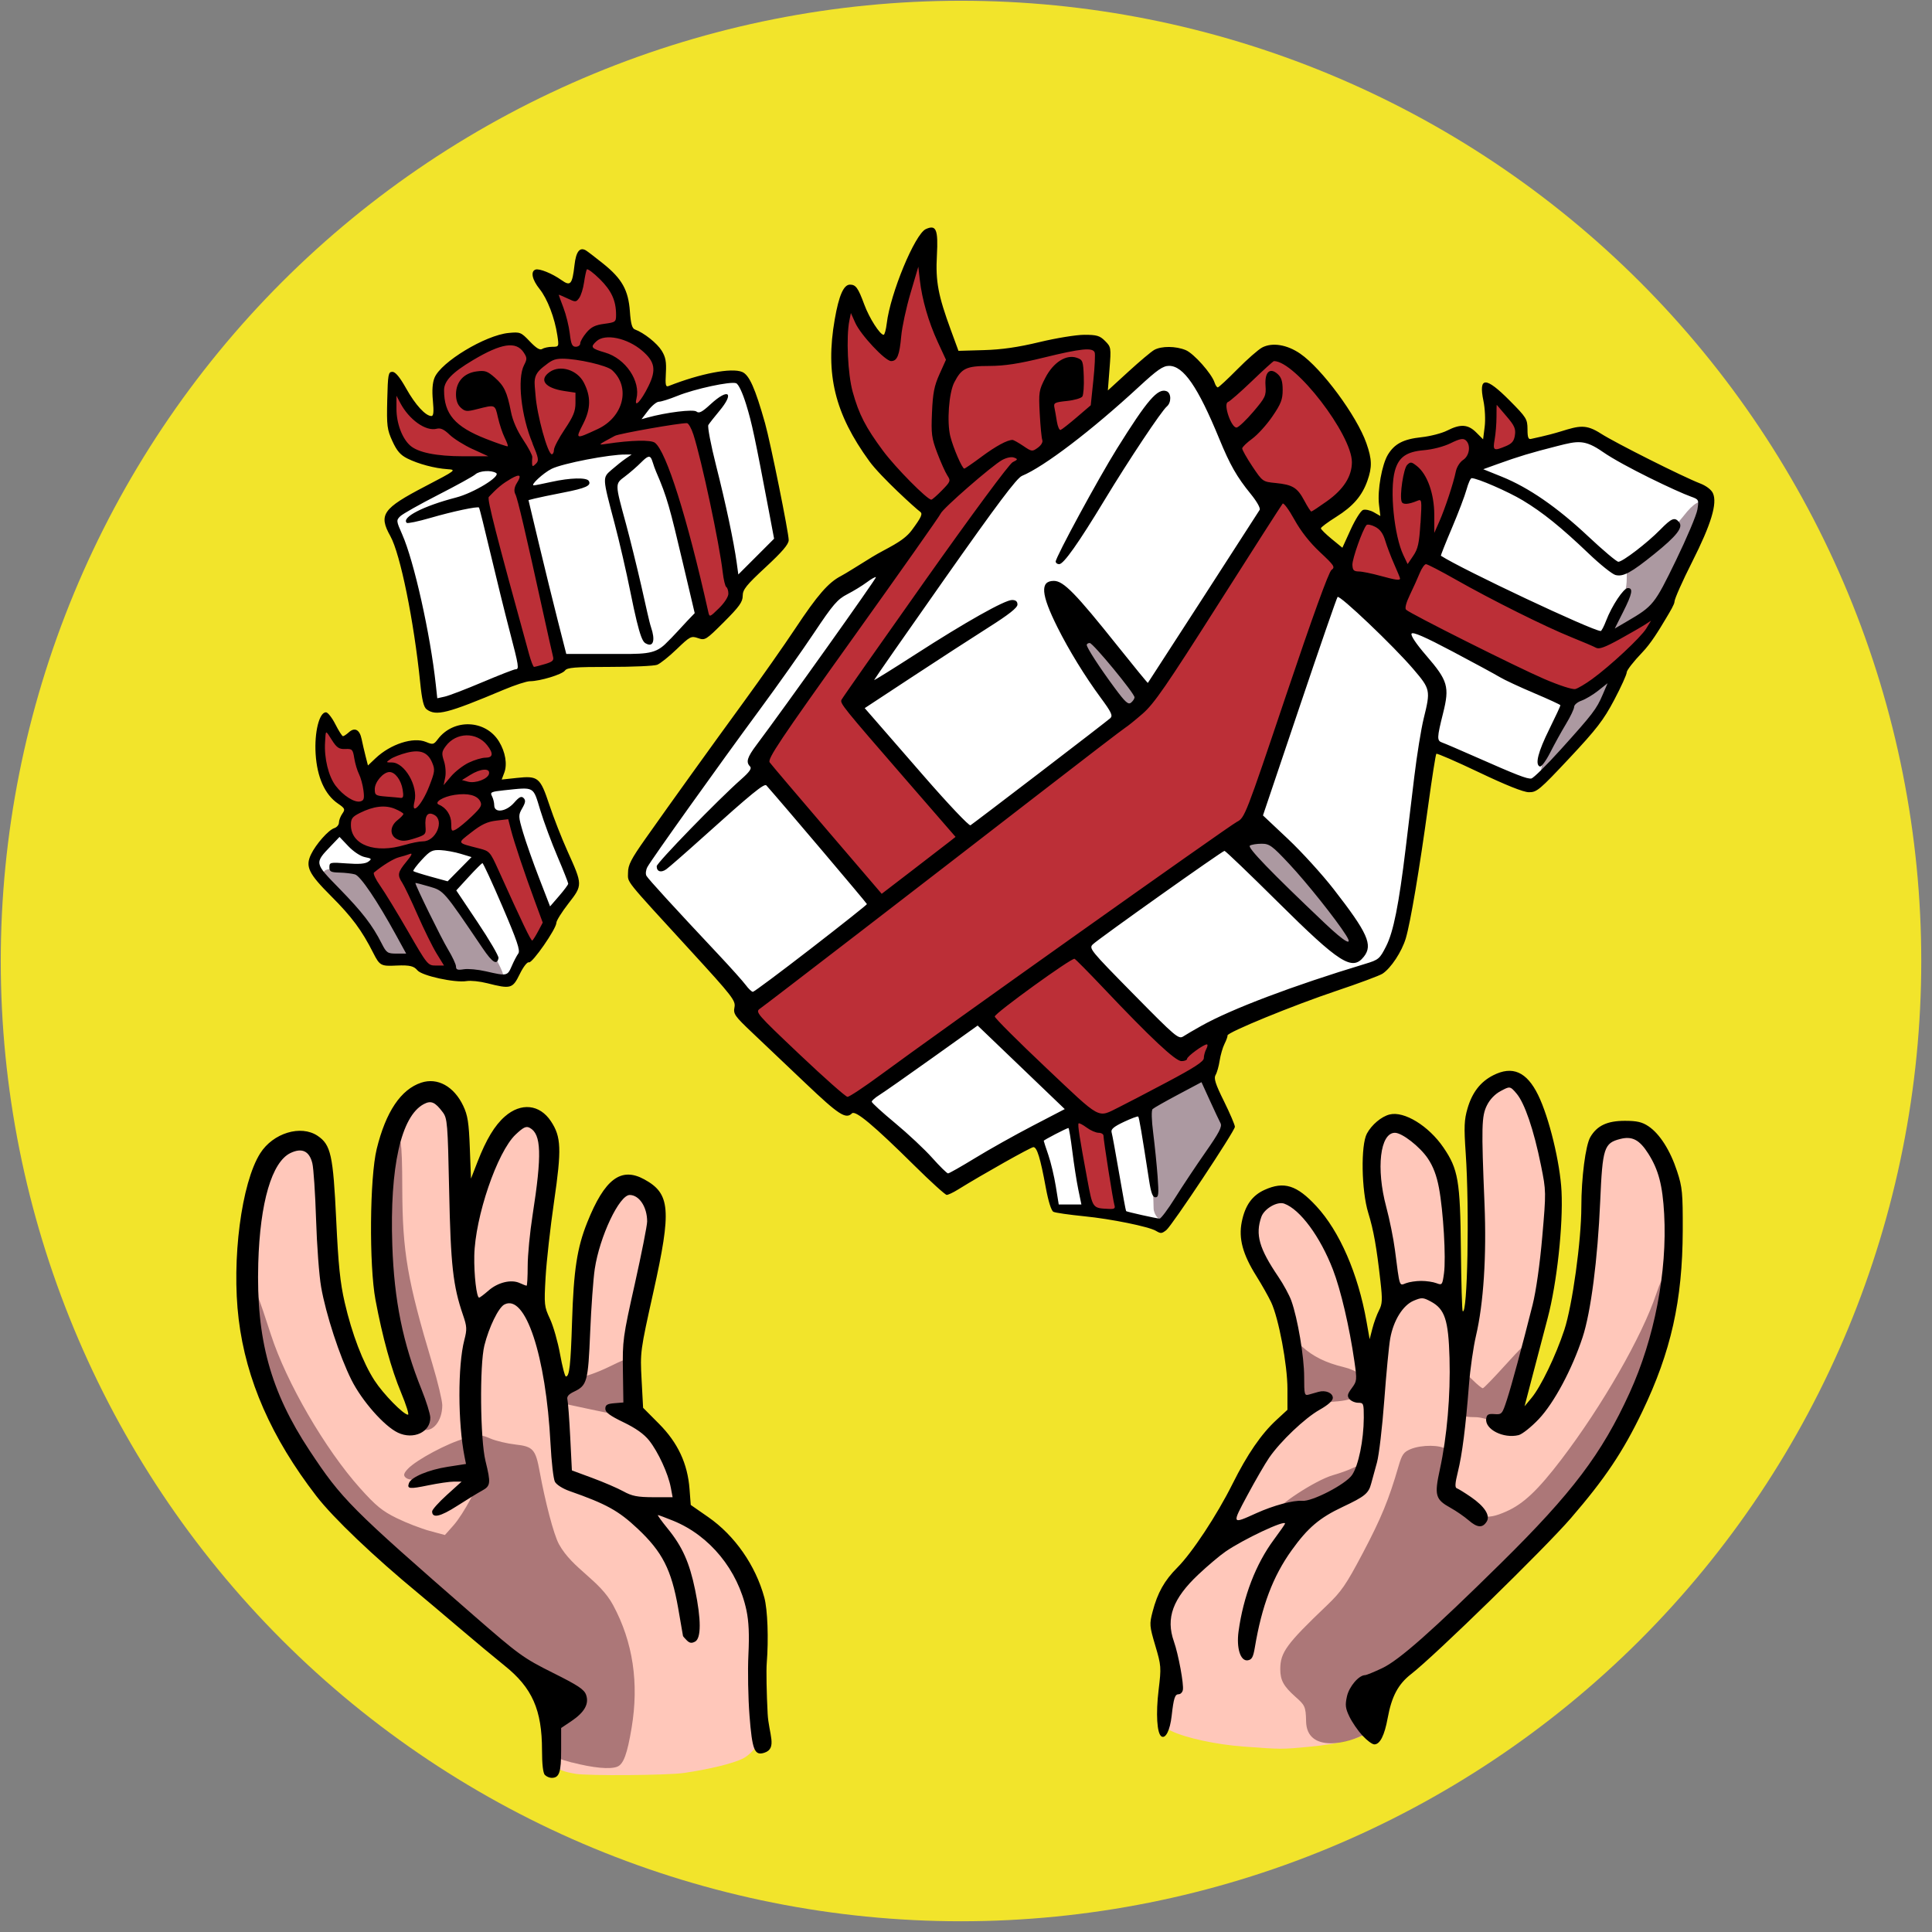 <svg width="168" height="168" viewBox="0 0 168 168" fill="none" xmlns="http://www.w3.org/2000/svg"><rect x="0" y="0" width="168" height="168" fill="#808080" stroke="none"/><path d="M167.066 83.566C167.066 105.711 158.268 126.95 142.609 142.609C126.95 158.268 105.711 167.066 83.566 167.066C61.42 167.066 40.182 158.268 24.522 142.609C8.863 126.95 0.066 105.711 0.066 83.566C0.066 72.6 2.225 61.742 6.422 51.612C10.618 41.481 16.768 32.276 24.522 24.522C32.276 16.769 41.481 10.618 51.612 6.422C61.742 2.225 72.6 0.066 83.566 0.066C94.531 0.066 105.389 2.225 115.52 6.422C125.65 10.618 134.855 16.769 142.609 24.522C150.363 32.276 156.513 41.481 160.71 51.612C164.906 61.742 167.066 72.6 167.066 83.566Z" fill="#F2E42B"/><path d="M99.278 106.346C98.421 106.133 97.615 105.847 97.487 105.71C97.255 105.463 96.162 99.106 96.162 98.005C96.162 97.488 96.316 97.362 97.668 96.779C98.497 96.421 100.334 95.537 101.752 94.815L104.329 93.501L104.936 94.079C105.509 94.626 106.965 97.43 106.965 97.986C106.965 98.127 106.282 99.212 105.446 100.398C104.611 101.583 103.492 103.257 102.96 104.118C102.428 104.979 101.732 105.919 101.414 106.209L100.836 106.735L99.278 106.346ZM92.526 105.205C91.612 105.071 91.446 104.848 91.282 103.541C91.09 102.012 90.45 99.988 89.953 99.35C89.584 98.874 89.524 98.863 88.863 99.137C88.478 99.298 86.867 100.207 85.282 101.16L82.4 102.893L80.296 100.75C79.138 99.571 77.49 97.976 76.633 97.206L75.075 95.806L76.01 94.967C77.087 94.001 84.837 88.53 85.129 88.53C85.236 88.53 85.682 88.932 86.12 89.423C86.558 89.914 88.334 91.652 90.065 93.285L93.214 96.253L93.571 98.676C93.766 100.009 94.091 101.92 94.292 102.923C94.655 104.742 94.655 104.748 94.221 105.053C93.781 105.36 93.663 105.371 92.526 105.206L92.526 105.205ZM98.069 86.712C94.177 82.678 93.931 82.378 94.241 82.033C94.677 81.549 105.856 73.535 106.504 73.241C106.779 73.116 107.454 72.574 108.004 72.034C108.98 71.075 109.045 70.93 110.863 65.612C111.886 62.62 113.308 58.395 114.023 56.224C114.971 53.344 115.475 52.119 115.886 51.693L116.45 51.11L117.491 52.046C118.257 52.735 118.649 52.952 118.974 52.867C119.593 52.704 122.131 53.514 123.432 54.287C125.952 55.786 131.921 58.915 133.547 59.59C134.578 60.019 135.693 60.331 136.248 60.347C137.077 60.37 137.351 60.251 138.472 59.39C139.859 58.323 140.829 58.086 140.829 58.814C140.829 59.421 139.522 61.685 138.441 62.952C137.919 63.563 136.553 65.072 135.405 66.304L133.319 68.544L132.563 68.335C131.935 68.16 127.76 66.362 125.079 65.109C124.679 64.92 124.317 64.864 124.213 64.971C124.114 65.073 123.88 66.418 123.693 67.961C123.507 69.504 123.214 71.934 123.042 73.362C122.531 77.624 121.947 80.832 121.496 81.854C120.785 83.462 119.26 84.789 118.121 84.789C116.689 84.789 106.052 88.895 103.641 90.379C103.066 90.732 102.513 91.021 102.412 91.021C102.311 91.021 100.357 89.082 98.069 86.711V86.712ZM63.627 85.061C62.61 83.946 60.353 81.51 58.611 79.647C56.868 77.784 55.444 76.098 55.447 75.902C55.447 75.408 58.203 71.475 65.428 61.626C67.104 59.341 69.192 56.383 70.067 55.053C71.788 52.437 73.041 51.146 74.726 50.251C76.222 49.416 77.242 49.172 76.841 50.397C76.153 51.224 67.321 63.739 66.426 64.876C65.761 65.721 65.675 66.33 66.145 66.872C71.903 73.514 76.142 78.702 75.977 78.904C75.809 79.112 66.909 86.068 65.848 86.822C65.516 87.057 65.272 86.865 63.627 85.061V85.061ZM42.315 85.214C41.551 85.01 40.709 84.885 40.443 84.936C40.12 84.996 39.818 84.869 39.528 84.546C38.298 83.176 35.302 77.174 35.604 76.685C35.683 76.558 35.584 76.279 35.394 76.065C35.058 75.694 35.099 75.617 36.289 74.394C37.501 73.147 37.561 73.114 38.438 73.208C39.277 73.296 40.021 73.516 41.315 74.052C41.601 74.172 41.893 74.255 41.965 74.241C42.25 74.18 42.772 75 43.46 76.586C43.857 77.5 44.612 79.221 45.14 80.41C45.973 82.289 46.06 82.615 45.809 82.903C45.648 83.086 45.453 83.45 45.372 83.715C45.218 84.221 44.069 85.636 43.838 85.604C43.765 85.585 43.079 85.418 42.315 85.215V85.214ZM33.137 83.114C32.836 82.877 32.589 82.585 32.589 82.465C32.589 81.886 30.872 79.507 29.245 77.831C27.846 76.391 27.397 75.785 27.287 75.192C27.155 74.472 27.214 74.35 28.235 73.27C28.835 72.636 29.445 72.118 29.592 72.118C29.738 72.118 30.125 72.441 30.45 72.836C30.776 73.231 31.375 73.693 31.781 73.863C32.971 74.361 33.095 74.655 32.394 75.326L31.792 75.903L32.502 76.891C33.856 78.777 36.065 82.779 35.964 83.165C35.816 83.734 33.88 83.699 33.137 83.114V83.114ZM47.154 79.129C45.873 75.731 45.402 74.383 44.98 72.919L44.48 71.183L43.676 71.116C42.704 71.036 42.148 70.578 42.139 69.853C42.139 69.556 42.003 69.141 41.842 68.93C41.266 68.169 41.623 68.019 44.031 68.013C46.789 68.013 46.908 68.08 47.543 70.234C47.793 71.082 48.415 72.705 48.925 73.841C50.29 76.877 50.29 76.864 49.006 78.346C47.84 79.692 47.43 79.865 47.153 79.13L47.154 79.129ZM82.407 70.595C81.46 69.529 79.422 67.201 77.88 65.42C76.337 63.64 74.898 62.134 74.683 62.073C74.351 61.978 74.307 61.818 74.397 61.018C74.457 60.499 74.653 59.862 74.835 59.603C88.332 40.447 87.681 41.322 89.002 40.58C92.062 38.861 96.01 35.821 99.75 32.305C101.552 30.61 101.889 30.592 103.36 32.111C104.502 33.29 105.357 34.807 106.645 37.943C107.587 40.237 108.197 41.316 109.461 42.928L110.439 44.175L105.636 51.55C100.248 59.824 99.335 61.099 98.227 61.898C97.586 62.362 89.978 68.208 85.553 71.638C84.918 72.13 84.338 72.533 84.264 72.533C84.191 72.533 83.355 71.661 82.407 70.595V70.595ZM37.63 60.847C37.317 60.509 37.159 59.976 37.06 58.925C36.742 55.564 35.175 48.498 34.36 46.746C34.074 46.132 33.839 45.472 33.838 45.279C33.838 44.714 35.409 43.624 38.406 42.116C39.949 41.34 41.356 40.577 41.532 40.421C41.743 40.233 42.135 40.174 42.675 40.246C44.195 40.452 44.431 40.541 44.43 40.906C44.43 41.205 43.209 42.247 41.952 43.023C41.697 43.182 41.695 43.258 41.952 43.555C42.11 43.745 42.677 45.599 43.212 47.674C43.747 49.748 44.566 52.894 45.031 54.666L45.877 57.886L45.398 58.369C45.135 58.635 44.134 59.179 43.174 59.578C38.308 61.6 38.334 61.595 37.64 60.846L37.63 60.847ZM48.842 57.106C48.423 56.661 47.354 52.874 46.716 49.577C46.583 48.891 46.242 47.305 45.959 46.053C45.527 44.148 45.404 43.565 45.502 43.084C45.763 41.814 46.275 40.481 48.578 39.702C50.032 39.289 53.012 38.849 54.604 38.811C56.553 38.766 56.881 38.98 57.734 40.851C58.58 42.705 59.246 44.976 60.225 49.338L61.104 53.255L59.17 55.196C57.062 57.673 56.676 57.573 52.605 57.575C49.424 57.575 49.262 57.555 48.841 57.106H48.842ZM138.906 55.48C136.901 55.007 125.774 49.568 124.95 48.658C124.512 48.173 124.524 48.122 125.641 45.586C126.104 44.533 126.592 43.225 126.725 42.677C126.989 41.589 127.615 40.747 128.16 40.747C128.35 40.747 128.671 40.566 128.871 40.345C129.339 39.828 131.512 39.041 134.908 38.157C137.47 37.491 137.635 37.473 138.128 37.797C139.614 38.777 144.634 41.438 145.91 41.923C146.715 42.229 147.64 42.732 147.967 43.042L148.56 43.604L148.211 44.806C147.72 46.496 144.729 52.372 144.018 53.045C143.431 53.601 140.044 55.724 139.809 55.684C139.742 55.665 139.335 55.58 138.906 55.48ZM63.822 50.259C63.547 49.957 63.344 49.369 63.263 48.642C63.111 47.274 62.154 42.918 61.187 39.189C60.6 36.928 60.419 36.478 60.069 36.425C59.839 36.39 58.691 36.555 57.518 36.79C55.914 37.111 55.314 37.16 55.101 36.984C54.658 36.617 54.748 36.433 55.868 35.401C57.103 34.263 59.434 33.28 62.195 32.732L63.878 32.586L64.589 32.976C65.295 33.69 66.002 35.956 66.786 40.02C67.072 41.505 67.486 43.656 67.705 44.798L68.104 46.876L66.179 48.805L64.254 50.734L63.822 50.259Z" fill="#fff"/><path d="M50.041 154.244C48.202 153.936 47.787 153.476 48.025 152.01C48.189 150.996 47.843 148.61 47.331 147.243C46.971 146.282 46.715 145.948 45.99 145.495C43.844 144.154 33.126 134.611 29.698 130.99C26.559 127.672 23.94 123.703 23.137 121.044C21.994 117.258 21.729 115.322 21.705 110.552C21.683 106.41 21.725 105.972 22.169 104.534C22.858 102.341 23.739 100.696 24.527 100.136C25.327 99.566 26.606 99.494 27.102 99.99C27.799 100.687 28.248 103.05 28.538 107.54C28.692 109.94 28.976 112.604 29.168 113.461C29.724 115.945 31.048 119.09 32.388 121.106C33.803 123.237 33.885 123.318 34.913 123.599C35.573 123.779 35.73 123.752 36.054 123.392C36.485 122.916 36.452 122.31 35.92 120.947C35.344 119.473 33.669 113.11 33.403 111.383C32.862 107.881 33.773 99.946 35.054 96.998C35.859 95.145 37.677 94.614 38.928 95.866C39.836 96.773 40.087 97.814 40.052 100.521C40.016 103.222 40.164 103.951 40.731 103.863C41.019 103.82 41.447 103.142 42.218 101.515C43.564 98.674 43.834 98.27 44.854 97.563C45.583 97.058 45.738 97.023 46.272 97.244C46.601 97.381 46.991 97.743 47.138 98.049C47.569 98.952 47.636 101.937 47.266 103.805C47.086 104.717 46.837 107.291 46.712 109.526L46.487 113.59L47.035 114.681C47.336 115.281 47.796 116.805 48.056 118.067C48.317 119.329 48.658 120.44 48.814 120.537C49.248 120.805 50.309 119.876 50.634 118.943C50.849 118.325 50.886 117.299 50.79 114.57L50.666 111.005L51.405 108.442C52.376 105.078 52.748 104.336 53.81 103.647C54.846 102.975 55.46 103.044 56.379 103.934C56.971 104.507 57.001 104.618 56.978 106.142C56.958 107.201 56.705 108.774 56.222 110.76C55.202 114.955 54.707 119.123 54.991 121.123C55.202 122.607 55.246 122.692 56.341 123.735C56.963 124.328 57.613 125.087 57.785 125.422C58.282 126.39 59.183 129.416 59.19 130.144C59.19 130.958 59.431 131.268 60.667 132.112C61.914 132.964 63.87 135.121 64.476 136.314C64.737 136.828 65.161 138.09 65.418 139.118C65.817 140.717 65.867 141.335 65.767 143.378C65.69 144.974 65.767 146.628 65.976 148.363L66.301 150.96L65.833 151.749C65.575 152.182 65.025 152.706 64.611 152.913C63.754 153.343 61.65 153.857 59.455 154.173C58.036 154.377 51.146 154.43 50.042 154.244L50.041 154.244ZM108.108 151.874C105.767 151.7 103.152 151.137 101.869 150.528C101.018 150.124 100.963 149.706 101.485 147.626C101.798 146.379 101.797 146.193 101.465 144.986C100.649 141.98 100.642 141.931 100.877 140.559C101.052 139.545 101.31 138.948 101.974 138.032C105.777 132.784 106.524 131.671 108.397 128.466C109.41 126.734 110.351 125.44 111.333 124.433L112.778 122.95V121.166C112.778 117.404 112.01 114.419 110.033 110.373C109.338 108.951 108.734 107.41 108.679 106.92C108.59 106.128 108.659 105.948 109.338 105.196C109.96 104.507 110.277 104.331 111.106 104.217C111.827 104.117 112.289 104.168 112.721 104.392C113.441 104.764 114.578 106.415 115.908 109.02C116.85 110.863 117.058 111.509 117.975 115.434C118.741 118.712 118.805 118.893 119.158 118.823C119.666 118.721 120.462 115.204 120.466 113.045C120.466 112.074 120.237 109.737 119.953 107.852C119.613 105.597 119.435 103.522 119.433 101.79C119.433 99.259 119.453 99.133 119.968 98.518C120.655 97.703 121.552 97.669 122.673 98.418C124.746 99.804 125.696 101.177 126.183 103.494C126.583 105.395 126.704 109.232 126.438 111.55C126.269 113.005 126.295 113.421 126.592 114.199C127.009 115.29 127.639 115.47 127.821 114.551C128.243 112.409 128.392 109.17 128.335 103.406C128.272 96.976 128.274 96.939 128.756 96.008C129.523 94.533 129.98 94.138 130.921 94.138C131.593 94.138 131.87 94.274 132.437 94.875C132.819 95.279 133.236 96.004 133.364 96.484C133.49 96.965 133.766 97.873 133.975 98.501C135.249 102.338 135.417 106.405 134.5 111.278C133.863 114.663 132.737 119.266 131.944 121.729C131.465 123.214 131.431 123.481 131.694 123.648C131.862 123.754 132.079 123.842 132.176 123.844C132.834 123.864 134.958 120.25 135.846 117.615C137.162 113.709 138.544 106.32 138.545 103.176C138.545 100.657 138.761 99.809 139.596 99.009C140.154 98.474 140.386 98.398 141.453 98.398C142.522 98.398 142.752 98.474 143.316 99.014C144.459 100.109 144.953 101.455 145.303 104.424C145.807 108.707 145.396 112.349 143.816 117.575C142.775 121.019 140.403 125.649 138.26 128.418C135.688 131.741 124.875 142.758 121.429 145.565C120.256 146.52 120.105 146.813 119.654 149.009C119.509 149.708 119.229 150.349 118.952 150.609C118.343 151.181 116.521 151.639 113.83 151.894C111.445 152.12 111.441 152.12 108.108 151.874L108.108 151.874Z" fill="#FFC7BA"/><path opacity=".4" d="M49.764 153.271C48.755 153.011 47.844 152.666 47.741 152.503C47.638 152.34 47.553 151.239 47.551 150.057C47.551 148.574 47.45 147.701 47.234 147.245C47.062 146.881 46.202 145.978 45.325 145.24C44.448 144.501 42.789 143.079 41.64 142.08C35.833 137.032 34.907 136.189 33.596 134.755C33.179 134.298 31.93 133.036 30.821 131.95C28.116 129.303 25.988 126.089 24.287 122.083C22.669 118.271 21.321 112.527 21.953 112.136C22.189 111.988 22.453 112.636 23.557 116.053C24.899 120.208 28.277 126.024 31.316 129.414C32.688 130.944 33.241 131.396 34.497 132.012C35.334 132.423 36.619 132.921 37.353 133.119L38.688 133.48L39.439 132.633C40.313 131.648 41.789 128.888 41.603 128.587C41.522 128.454 40.616 128.44 39.058 128.548C36.033 128.756 35.532 128.744 35.24 128.452C35.065 128.277 35.123 128.092 35.463 127.73C36.201 126.945 38.939 125.482 40.412 125.087C41.716 124.737 41.809 124.737 42.635 125.087C43.109 125.293 44.085 125.527 44.805 125.607C46.361 125.782 46.572 126.017 46.934 127.995C47.39 130.486 48.133 133.424 48.61 134.288C49.796 136.431 52.13 137.378 53.313 139.574C55.055 142.805 55.567 146.381 54.925 150.233C54.541 152.538 54.215 153.418 53.668 153.628C53.037 153.87 51.602 153.737 49.765 153.263L49.764 153.271ZM113.573 149.673C113.552 148.367 113.44 148.254 112.648 147.55C111.611 146.626 111.328 146.11 111.328 145.136C111.328 143.689 111.872 142.947 115.38 139.602C116.643 138.398 117.053 137.8 118.515 135.031C120.096 132.035 120.773 130.389 121.605 127.518C121.907 126.475 122.054 126.266 122.66 126.012C123.62 125.611 125.337 125.629 125.752 126.044C126.144 126.436 126.15 126.63 125.831 128.363C125.589 129.676 125.595 129.716 126.091 130.114C128.527 132.069 129.153 132.238 130.979 131.433C132.469 130.776 133.728 129.588 135.767 126.914C139.321 122.252 142.779 116.223 144.013 112.537C144.722 110.416 145.08 110.464 144.896 112.655C144.614 116.018 143.874 118.425 141.867 122.499C139.259 127.796 137.46 130.106 130.536 137.046C127.57 140.018 124.162 143.229 122.962 144.18C120.269 146.315 119.932 146.764 119.751 148.455C119.639 149.506 119.332 150.399 118.81 150.717C117.327 151.621 113.619 152.486 113.573 149.674L113.573 149.673ZM110.913 131.545C110.913 130.99 114.389 128.713 115.896 128.28C116.526 128.1 117.292 127.823 117.599 127.667C118.298 127.312 118.807 127.49 118.807 128.093C118.807 128.764 118.039 129.363 116.683 129.75C116.029 129.936 114.634 130.508 113.582 131.02C111.459 132.053 110.913 132.16 110.913 131.545ZM36.744 124.302C36.313 124.161 36.111 123.807 36.235 123.409C36.292 123.224 36.069 122.336 35.736 121.435C34.703 118.629 33.865 115.316 33.612 113.045C33.112 108.549 33.428 102.417 34.291 99.884C34.836 98.282 34.97 98.96 34.981 103.384C35.001 108.877 35.415 111.323 37.614 118.654C38.076 120.197 38.456 121.789 38.459 122.194C38.459 123.562 37.631 124.59 36.744 124.302ZM129.818 123.64C129.418 123.421 128.748 123.238 128.329 123.233C126.942 123.214 126.91 123.169 126.91 121.125C126.91 119.992 126.993 119.277 127.124 119.277C127.243 119.277 127.666 119.605 128.066 120.004C128.466 120.405 128.86 120.724 128.942 120.715C129.023 120.715 129.93 119.772 130.955 118.638C133.305 116.04 133.626 115.973 133.126 118.184C132.43 121.262 131.391 123.798 130.753 123.979C130.638 124.01 130.218 123.857 129.818 123.64ZM51.391 122.561C50.362 122.336 49.311 122.111 49.054 122.061C48.681 121.988 48.586 121.831 48.586 121.279C48.586 120.373 49.174 119.859 50.296 119.782C50.817 119.747 51.938 119.353 53.011 118.829C55.235 117.742 55.273 117.771 55.19 120.489C55.105 123.238 54.929 123.334 51.391 122.561ZM112.671 121.673C112.636 121.555 112.551 120.3 112.479 118.883L112.351 116.307L113.216 117.088C114.177 117.957 115.274 118.499 116.833 118.876C118.029 119.165 118.806 119.775 118.806 120.424C118.806 121.088 118.191 121.533 116.944 121.769C115.582 122.028 112.756 121.964 112.671 121.673L112.671 121.673ZM100.643 105.862C100.463 105.682 100.316 105.332 100.314 105.083C100.314 103.606 99.868 98.431 99.675 97.489C99.388 96.093 99.461 96.012 102.275 94.586C103.874 93.776 104.423 93.586 104.717 93.744C105.16 93.981 105.947 95.462 106.455 97.015L106.812 98.108L106.083 99.188C105.682 99.782 104.718 101.297 103.941 102.553C101.621 106.305 101.354 106.573 100.643 105.862ZM43.14 85.3C42.83 84.99 40.747 84.668 40.209 84.847C39.837 84.973 39.547 84.961 39.373 84.816C39.226 84.694 38.578 84.533 37.932 84.457C37.187 84.371 36.63 84.178 36.407 83.931C36.185 83.685 35.774 83.544 35.284 83.544C33.692 83.544 33.22 83.335 32.758 82.425C31.991 80.917 30.712 79.177 29.348 77.785C27.993 76.403 27.841 76.117 28.25 75.709C28.62 75.338 31.549 75.63 32.15 76.095C32.674 76.503 34.745 76.65 34.964 76.296C35.09 76.092 38.966 76.945 39.223 77.234C39.484 77.526 41.988 81.439 42.954 83.066C43.443 83.888 43.811 84.722 43.773 84.918C43.7 85.294 43.347 85.507 43.14 85.3V85.3ZM111.982 78.177C109.014 75.254 107.588 73.708 107.588 73.411C107.588 72.845 108.336 72.325 109.152 72.325C110.42 72.325 112.594 74.168 114.106 76.526C114.493 77.129 115.021 77.81 115.278 78.038C116.137 78.801 117.768 81.107 117.768 81.56C117.768 82.13 117.393 82.505 116.823 82.505C116.52 82.505 114.956 81.107 111.982 78.177ZM134.019 66.869C134.076 66.356 134.604 64.931 135.191 63.703C135.778 62.474 136.258 61.356 136.258 61.217C136.258 61.078 136.682 60.554 137.2 60.049C138.461 58.823 138.886 58.105 139.289 56.519C139.475 55.785 140.039 54.34 140.54 53.306C141.274 51.794 141.453 51.205 141.455 50.294C141.455 49.242 141.506 49.129 142.142 48.717C143.523 47.824 145.459 46.073 146.385 44.88C147.283 43.723 147.905 43.379 148.209 43.871C148.496 44.335 146.813 48.395 145.272 50.954C144.885 51.597 144.569 52.4 144.569 52.738C144.569 53.667 143.36 55.899 142.287 56.951C141.655 57.572 140.926 58.688 140.12 60.27C139.126 62.221 138.561 63.025 137.01 64.701C135.968 65.827 135.042 66.88 134.951 67.041C134.86 67.202 134.59 67.439 134.35 67.567C133.931 67.792 133.918 67.764 134.019 66.869ZM96.778 61.162C94.567 58.098 93.253 55.879 93.253 55.207C93.253 54.17 94.134 53.969 95.103 54.785C95.88 55.439 99.278 60.552 99.278 61.068C99.278 61.304 98.996 61.547 98.499 61.739C98.071 61.904 97.669 62.065 97.606 62.096C97.543 62.127 97.171 61.706 96.778 61.162ZM48.057 37.332C47.545 36.551 47.4 33.836 47.834 33.172C48.438 32.252 49.809 32.611 50.449 33.857C50.854 34.647 50.522 36.294 49.789 37.129C49.054 37.966 48.513 38.029 48.057 37.332Z" fill="#300016"/><path d="M94.636 105.05C94.456 104.869 94.259 104.421 94.199 104.053C93.811 101.675 93.443 98.27 93.486 97.454C93.553 96.177 93.187 95.69 90.174 93.055C88.84 91.888 87.115 90.329 86.342 89.591L84.936 88.248L83.641 89.154C82.929 89.653 81.318 90.74 80.061 91.571C78.804 92.401 77.147 93.53 76.378 94.078C75.61 94.626 74.684 95.285 74.322 95.542C73.96 95.799 73.492 96.009 73.284 96.009C72.798 96.009 70.763 94.25 67.544 91.046C64.477 87.994 64.397 87.749 66.09 86.607C66.689 86.202 68.395 84.925 69.881 83.769C71.367 82.612 73.453 81.002 74.518 80.19L76.454 78.715L75.868 78.068C75.546 77.712 74.535 76.625 73.621 75.652C69.963 71.759 65.822 66.664 65.837 66.075C65.837 65.747 67.052 64.052 69.985 60.249C72.528 56.95 76.776 51.092 78.005 49.19C78.532 48.374 79.409 47.047 79.953 46.242L80.942 44.776L79.079 42.917C74.68 38.529 72.702 34.057 72.942 29.047C73.013 27.571 73.129 26.918 73.366 26.682C73.841 26.206 74.208 26.445 74.921 27.692C75.269 28.302 75.965 29.199 76.467 29.686L77.379 30.571L77.726 28.647C77.916 27.589 78.133 26.256 78.209 25.685C78.284 25.114 78.632 24.062 78.983 23.347C79.494 22.308 79.718 22.049 80.106 22.049C80.693 22.049 80.996 22.72 80.996 24.018C80.996 26.084 82.003 29.71 82.86 30.733C83.232 31.177 83.419 31.211 85.504 31.213C87.724 31.213 89.515 30.895 90.719 30.281C91.027 30.122 91.775 29.89 92.381 29.761C95.058 29.195 95.684 29.612 95.973 32.161C96.216 34.306 96.074 34.941 95.156 35.81C94.284 36.637 89.877 40.023 88.866 40.643C88.034 41.153 85.563 44.165 83.956 46.627C83.299 47.633 81.805 49.83 80.637 51.509C76.932 56.834 74.348 60.73 74.348 60.991C74.348 61.706 82.814 71.564 84.139 72.392C84.409 72.561 84.896 72.27 86.549 70.958C87.689 70.053 89.313 68.778 90.158 68.125C91.004 67.471 92.887 66.005 94.343 64.867C95.8 63.729 97.624 62.327 98.398 61.752C100.083 60.499 100.927 59.428 102.491 56.555C103.139 55.365 104.434 53.221 105.369 51.789C107.396 48.683 108.512 46.94 109.664 45.079L110.519 43.698L109.92 42.794C109.591 42.297 108.839 41.173 108.248 40.297C107.224 38.776 105.926 35.769 105.926 34.914C105.926 34.335 109.502 30.844 110.267 30.676C111.421 30.422 112.82 31.408 114.782 33.857C115.453 34.695 116.357 35.817 116.79 36.35C117.973 37.805 118.209 38.367 118.334 40.025C118.477 41.899 118.225 42.37 115.974 44.473L114.408 45.935L115.376 47.069C115.908 47.691 116.453 48.239 116.588 48.286C116.725 48.333 117.203 47.669 117.664 46.792C118.425 45.348 118.548 45.215 119.119 45.231C119.461 45.231 119.906 45.32 120.106 45.41C120.439 45.557 120.469 45.39 120.47 43.419C120.47 40.748 120.693 39.921 121.624 39.103C122.227 38.574 122.53 38.463 123.373 38.463C123.962 38.463 125.016 38.231 125.87 37.915C127.525 37.301 128.174 37.402 128.601 38.34C128.904 39.006 128.72 39.675 127.968 40.619C127.626 41.049 127.254 41.864 127.125 42.462C126.855 43.721 125.265 47.166 124.764 47.577C124.572 47.734 124.418 47.968 124.42 48.097C124.42 48.562 133.444 53.546 137.089 55.099C138.532 55.713 138.715 55.745 139.559 55.52C140.06 55.386 141.225 54.813 142.147 54.245C143.915 53.157 144.361 53.013 144.361 53.529C144.361 54.53 141.184 57.791 138.387 59.662C136.984 60.601 136.686 60.721 135.995 60.628C135.222 60.524 129.98 58.005 124.444 55.077C121.904 53.733 121.637 53.636 121.311 53.93C120.449 54.711 119.394 54.007 117.007 51.064L116.359 50.265L115.69 51.999C115.322 52.952 113.766 57.519 112.232 62.147C110.22 68.212 109.283 70.758 108.872 71.268C108.558 71.656 107.211 72.732 105.878 73.657C99.768 77.898 93.88 82.219 93.878 82.464C93.878 82.954 102.491 91.232 103.005 91.232C103.094 91.232 103.521 90.951 103.953 90.609C104.735 89.987 105.579 89.8 105.823 90.194C105.894 90.31 105.886 90.846 105.803 91.388C105.69 92.162 105.489 92.532 104.877 93.102C103.866 94.042 101.638 95.278 98.678 96.539L96.316 97.545L96.458 99.11C96.537 99.971 96.748 101.471 96.928 102.446C97.466 105.352 97.496 105.245 96.131 105.317C95.279 105.36 94.872 105.29 94.633 105.051L94.636 105.05ZM37.384 84.525C36.77 84.306 36.449 83.881 34.995 81.358C34.072 79.755 33.012 77.986 32.641 77.427C31.831 76.207 31.792 75.591 32.485 74.988C33.159 74.402 33.141 74.196 32.411 74.196C31.611 74.196 30.495 73.406 30.171 72.611C29.942 72.048 29.959 71.858 30.3 71.188L30.694 70.415L29.584 69.331C28.335 68.112 28.094 67.496 27.883 64.983C27.778 63.744 27.812 63.312 28.018 63.184C28.429 62.93 28.783 63.147 29.249 63.935C29.615 64.556 29.721 64.617 30.062 64.404C30.639 64.043 31.057 64.302 31.187 65.101C31.25 65.489 31.453 66.169 31.639 66.613L31.976 67.421L32.522 66.654C33.56 65.195 35.768 64.332 37.192 64.828C37.785 65.035 37.916 65.015 38.191 64.669C39.023 63.631 40.989 63.189 42.11 63.789C42.762 64.138 43.251 65.225 43.27 66.368C43.289 67.271 43.208 67.441 42.501 68.09C41.759 68.769 41.733 68.835 42.033 69.263C42.208 69.512 42.351 69.918 42.351 70.165C42.351 70.639 42.825 70.862 43.845 70.868C44.152 70.868 44.48 70.989 44.572 71.13C44.665 71.273 45.267 72.886 45.91 74.714C46.553 76.542 47.252 78.487 47.465 79.035L47.85 80.032L47.23 81.183C46.889 81.816 46.548 82.372 46.473 82.42C46.074 82.671 45.653 82.07 44.887 80.157C43.722 77.25 42.539 74.544 42.336 74.321C42.045 74.001 37.738 73.601 37.202 73.844C36.942 73.964 36.395 74.523 35.989 75.089L35.249 76.119L35.797 77.409C36.098 78.119 37.002 79.884 37.804 81.333C38.607 82.781 39.233 84.128 39.196 84.326C39.11 84.775 38.33 84.86 37.382 84.523L37.384 84.525ZM45.878 58.282C45.767 57.989 45.676 57.681 45.676 57.597C45.676 57.513 45.264 56.188 44.761 54.65C44.258 53.113 43.595 50.78 43.287 49.466C42.979 48.152 42.55 46.355 42.332 45.472C42.114 44.59 41.936 43.678 41.936 43.447C41.936 43.21 42.474 42.487 43.168 41.794L44.399 40.562L43.012 40.445C38.562 40.068 36.495 39.718 35.589 39.187C34.442 38.515 34.297 38.237 34.005 36.173C33.767 34.495 33.935 33.469 34.446 33.469C34.559 33.469 34.992 34.007 35.408 34.663C36.345 36.142 36.922 36.785 37.232 36.691C37.362 36.652 37.728 36.562 38.045 36.493C38.536 36.385 38.59 36.309 38.409 35.97C38.292 35.752 38.197 35.116 38.197 34.557C38.197 33.387 39.011 31.949 40.178 31.059C41.093 30.361 42.853 29.688 44.062 29.575C44.929 29.49 45.114 29.551 45.638 30.075C45.964 30.401 46.27 30.784 46.317 30.926C46.382 31.12 46.583 31.133 47.129 30.975C47.528 30.86 48.112 30.767 48.427 30.767C48.951 30.767 49 30.7 49 29.98C49 28.994 48.457 26.871 48.043 26.239C47.361 25.197 48.462 24.493 49.566 25.265C50.008 25.575 50.021 25.557 50.264 24.323C50.654 22.337 51.4 22.22 52.754 23.93C53.554 24.939 54.194 26.735 54.194 27.969C54.194 28.739 54.267 28.877 54.789 29.094C55.117 29.231 55.877 29.796 56.48 30.352C57.544 31.336 57.571 31.389 57.437 32.227C57.173 33.878 55.977 35.654 54.636 36.39C53.887 36.801 53.886 36.803 54.505 36.699C54.848 36.642 56.319 36.54 57.775 36.476L60.421 36.356L60.829 37.029C61.331 37.854 61.913 40.331 62.726 45.101C63.066 47.101 63.483 49.411 63.651 50.234C63.82 51.058 63.958 51.859 63.958 52.015C63.958 52.172 63.537 52.737 63.023 53.274C62.509 53.811 62.088 54.348 62.088 54.468C62.088 54.59 61.879 54.657 61.622 54.621C61.238 54.566 61.126 54.372 60.986 53.517C59.977 47.355 58.488 41.909 57.291 40.008C56.932 39.439 56.612 38.944 56.58 38.908C56.415 38.725 51.13 39.389 49.349 39.816C47.685 40.215 47.226 40.411 46.857 40.88C46.608 41.196 46.186 41.644 45.919 41.876C45.482 42.255 45.447 42.412 45.569 43.44C45.832 45.664 47.592 53.53 48.451 56.321C48.863 57.66 48.633 58.099 47.311 58.491C46.713 58.67 46.191 58.814 46.152 58.814C46.112 58.814 45.99 58.574 45.878 58.281L45.878 58.282ZM129.28 39.63C129.221 39.477 129.28 38.752 129.389 38.02C129.508 37.288 129.606 36.198 129.607 35.599C129.607 34.999 129.654 34.508 129.712 34.508C129.769 34.508 130.377 34.944 131.063 35.477C133.169 37.112 133.196 38.623 131.137 39.507C130.036 39.979 129.43 40.019 129.281 39.63L129.28 39.63Z" fill="#BC2F37"/><path d="M47.381 154.347C47.223 154.188 47.132 153.402 47.132 152.21C47.132 148.681 46.282 146.76 43.864 144.829C43.091 144.21 41.3 142.719 39.886 141.515C38.472 140.312 36.918 139 36.434 138.6C32.495 135.351 28.978 131.997 27.502 130.082C23.604 125.024 21.396 119.996 20.754 114.713C20.125 109.548 20.994 102.862 22.628 100.286C23.745 98.523 26.165 97.787 27.62 98.768C28.771 99.544 28.969 100.44 29.236 106.086C29.42 109.994 29.579 111.544 29.973 113.254C30.604 115.994 31.559 118.492 32.57 120.048C33.339 121.231 35.089 123.018 35.48 123.018C35.588 123.018 35.317 122.153 34.877 121.096C34.026 119.059 33.257 116.269 32.652 113.039C32.087 110.011 32.148 102.4 32.757 99.909C33.55 96.675 34.859 94.728 36.633 94.143C38.044 93.677 39.475 94.467 40.279 96.155C40.672 96.983 40.77 97.608 40.854 99.821L40.955 102.488L41.524 101.026C42.282 99.078 43.013 97.865 43.899 97.088C45.304 95.854 46.929 96.022 47.909 97.504C48.804 98.856 48.845 99.917 48.178 104.492C47.851 106.74 47.52 109.701 47.442 111.072C47.307 113.456 47.323 113.615 47.826 114.689C48.115 115.307 48.508 116.686 48.701 117.753C48.893 118.821 49.122 119.694 49.209 119.694C49.516 119.694 49.625 118.725 49.744 114.916C49.884 110.437 50.18 108.504 51.067 106.29C52.574 102.526 53.997 101.449 56.014 102.547C58.295 103.789 58.41 105.18 56.819 112.333C55.671 117.492 55.661 117.564 55.791 119.979L55.922 122.417L57.305 123.808C58.944 125.456 59.793 127.272 59.96 129.486L60.065 130.864L61.59 131.924C63.891 133.523 65.701 136.119 66.462 138.912C66.748 139.959 66.842 142.519 66.673 144.624C66.623 145.253 66.657 147.229 66.752 149.017C66.845 150.771 67.623 152.044 66.457 152.415C65.608 152.685 65.407 152.178 65.174 149.177C65.055 147.645 65.011 145.269 65.079 143.898C65.164 142.132 65.114 141.003 64.909 140.027C64.165 136.52 61.722 133.532 58.541 132.24C57.87 131.967 57.272 131.744 57.211 131.744C57.149 131.744 57.538 132.281 58.072 132.938C59.334 134.487 59.956 135.877 60.443 138.241C60.978 140.831 60.978 142.461 60.444 142.748C60.141 142.911 59.963 142.883 59.717 142.636C59.536 142.455 59.391 142.286 59.391 142.257C59.391 142.227 59.203 141.136 58.971 139.831C58.38 136.482 57.598 134.951 55.448 132.929C53.785 131.364 52.728 130.781 49.522 129.656C48.927 129.447 48.384 129.101 48.251 128.845C48.123 128.599 47.953 127.118 47.872 125.553C47.475 117.868 45.68 112.46 43.851 113.439C43.343 113.711 42.519 115.404 42.121 116.993C41.697 118.686 41.757 125.173 42.214 127.03C42.694 128.983 42.668 129.212 41.913 129.624C41.556 129.818 40.576 130.419 39.734 130.959C38.275 131.895 37.576 132.046 37.576 131.427C37.576 131.276 38.153 130.633 38.858 129.995L40.14 128.835H39.473C39.105 128.835 38.098 128.983 37.234 129.16C35.593 129.499 35.37 129.472 35.567 128.957C35.767 128.436 37.274 127.806 38.941 127.546L40.521 127.301L40.4 126.696C39.81 123.745 39.798 118.753 40.376 116.524C40.618 115.591 40.605 115.35 40.26 114.344C39.392 111.821 39.191 110.022 39.057 103.556C38.934 97.669 38.901 97.251 38.501 96.716C37.835 95.824 37.48 95.673 36.846 96.012C34.869 97.07 33.885 101.481 34.113 108.268C34.275 113.079 35.027 116.787 36.668 120.857C37.07 121.854 37.406 122.936 37.416 123.26C37.451 124.521 35.956 125.223 34.603 124.581C33.41 124.014 31.48 121.826 30.563 119.997C29.534 117.945 28.336 114.277 27.924 111.912C27.751 110.928 27.554 108.281 27.484 106.027C27.412 103.774 27.267 101.576 27.158 101.143C26.893 100.086 26.257 99.789 25.268 100.258C23.641 101.03 22.608 104.554 22.458 109.84C22.272 116.447 23.514 120.985 26.919 126.135C29.729 130.383 30.458 131.115 41.208 140.487C45.118 143.894 45.517 144.184 48.064 145.456C50.289 146.566 50.805 146.91 50.97 147.392C51.237 148.169 50.822 148.901 49.673 149.672L48.795 150.261V152.18C48.795 154.129 48.635 154.597 47.965 154.597C47.783 154.597 47.52 154.483 47.383 154.347H47.381ZM58.328 129.344C58.105 128.147 57.233 126.253 56.452 125.266C56.002 124.699 55.288 124.191 54.214 123.674C53.029 123.103 52.637 122.811 52.637 122.499C52.637 122.168 52.798 122.07 53.422 122.019L54.207 121.954L54.166 119.214C54.124 116.595 54.166 116.26 55.199 111.655C55.79 109.005 56.274 106.557 56.274 106.215C56.274 104.965 55.596 103.926 54.769 103.911C53.862 103.892 52.144 107.518 51.718 110.345C51.589 111.202 51.409 113.68 51.319 115.851C51.141 120.149 51.053 120.471 49.917 121.013C49.435 121.242 49.271 121.441 49.342 121.71C49.395 121.917 49.506 123.385 49.585 124.973L49.729 127.861L51.51 128.52C52.489 128.882 53.703 129.405 54.206 129.682C54.958 130.096 55.421 130.187 56.804 130.193H58.488L58.328 129.338L58.328 129.344ZM42.478 112.225C43.291 111.511 44.446 111.229 45.184 111.566C45.466 111.695 45.74 111.8 45.791 111.8C45.843 111.8 45.886 111.028 45.886 110.085C45.886 109.143 46.078 107.156 46.31 105.671C47.134 100.392 47.077 98.614 46.064 98.072C45.75 97.903 45.519 98.016 44.841 98.652C43.236 100.162 41.308 105.816 41.242 109.203C41.211 110.851 41.441 112.838 41.663 112.838C41.727 112.838 42.093 112.562 42.477 112.225H42.478ZM118.469 150.918C118.081 150.494 117.575 149.757 117.344 149.28C116.992 148.553 116.957 148.267 117.128 147.506C117.32 146.651 118.161 145.667 118.703 145.664C118.818 145.664 119.486 145.391 120.189 145.058C121.669 144.358 124.538 141.821 130.521 135.923C136.719 129.813 139.291 126.409 141.702 121.124C143.866 116.383 144.986 110.587 144.71 105.567C144.572 103.06 144.22 101.719 143.332 100.318C142.564 99.108 141.932 98.776 140.896 99.039C139.482 99.397 139.349 99.811 139.148 104.454C138.93 109.511 138.333 114.121 137.614 116.294C136.693 119.082 135.137 121.988 133.815 123.39C133.159 124.085 132.365 124.717 132.05 124.794C130.731 125.116 129.103 124.288 129.235 123.362C129.286 122.998 129.421 122.924 129.957 122.965C130.593 123.014 130.631 122.965 131.036 121.718C131.459 120.414 132.349 117.122 133.27 113.462C133.57 112.269 133.903 109.925 134.11 107.54C134.449 103.635 134.447 103.57 134.005 101.371C133.357 98.151 132.562 95.921 131.894 95.117C131.302 94.403 131.271 94.465 130.504 94.868C130.004 95.131 129.562 95.588 129.3 96.114C128.831 97.054 128.809 97.95 129.087 104.668C129.275 109.201 129.006 113.35 128.345 116.162C128.116 117.133 127.842 119.05 127.735 120.421C127.45 124.091 127.145 126.484 126.77 127.995C126.526 128.978 126.502 129.357 126.679 129.416C126.812 129.461 127.362 129.8 127.902 130.171C129.101 130.996 129.609 131.786 129.277 132.313C128.916 132.886 128.462 132.855 127.71 132.203C127.327 131.873 126.626 131.389 126.152 131.127C124.807 130.383 124.711 130.04 125.208 127.763C125.827 124.92 126.138 121.33 126.045 118.083C125.95 114.771 125.637 113.827 124.417 113.175C123.746 112.816 123.632 112.811 122.931 113.104C121.992 113.497 121.172 114.816 120.888 116.389C120.778 117.006 120.544 119.429 120.371 121.774C120.197 124.119 119.911 126.549 119.735 127.176C119.559 127.802 119.333 128.625 119.233 129.005C119.009 129.861 118.686 130.126 116.759 131.033C114.741 131.983 113.724 132.847 112.322 134.801C110.691 137.074 109.725 139.625 109.114 143.272C108.973 144.111 108.853 144.324 108.492 144.375C107.866 144.463 107.502 143.312 107.7 141.863C108.115 138.818 109.203 135.993 110.78 133.871C111.31 133.157 111.744 132.532 111.744 132.483C111.744 132.144 108.148 133.835 106.578 134.913C106.078 135.255 105.012 136.155 104.209 136.911C101.979 139.01 101.36 140.702 102.078 142.737C102.471 143.85 102.958 146.488 102.857 146.96C102.816 147.16 102.653 147.324 102.498 147.324C102.165 147.324 102.06 147.648 101.881 149.222C101.74 150.453 101.359 151.218 100.997 150.994C100.604 150.751 100.498 149.019 100.749 146.948C100.987 144.983 100.976 144.835 100.461 143.1C99.953 141.384 99.941 141.238 100.225 140.148C100.652 138.509 101.253 137.435 102.37 136.319C103.655 135.034 105.817 131.757 107.172 129.042C108.459 126.462 109.673 124.693 110.993 123.477L111.952 122.592V120.779C111.952 118.679 111.187 114.623 110.535 113.24C110.296 112.733 109.718 111.71 109.252 110.967C108.061 109.07 107.69 107.693 107.98 106.25C108.267 104.819 108.88 103.959 109.96 103.468C111.652 102.7 112.767 103.05 114.465 104.885C116.488 107.07 118.093 110.758 118.826 114.904L119.1 116.453L119.337 115.528C119.467 115.019 119.726 114.309 119.912 113.95C120.202 113.394 120.221 113.03 120.043 111.458C119.701 108.415 119.447 106.99 118.977 105.461C118.384 103.53 118.317 99.579 118.861 98.572C119.277 97.802 120.123 97.09 120.835 96.912C122.099 96.594 124.229 97.9 125.514 99.78C126.802 101.663 126.975 102.675 127.034 108.648C127.064 111.543 127.133 113.958 127.189 114.015C127.61 114.436 127.788 105.156 127.452 100.266C127.296 97.984 127.32 97.38 127.611 96.384C128.014 94.999 128.732 94.07 129.838 93.506C131.517 92.65 132.754 93.19 133.748 95.214C134.699 97.148 135.662 101.108 135.785 103.591C135.931 106.545 135.382 111.576 134.582 114.608C134.222 115.976 133.621 118.263 133.248 119.69L132.57 122.285L133.168 121.568C133.985 120.591 135.283 117.9 136.029 115.641C136.725 113.532 137.506 107.889 137.508 104.942C137.508 102.407 137.876 99.58 138.291 98.873C138.877 97.878 139.76 97.463 141.292 97.463C142.349 97.463 142.791 97.567 143.345 97.936C144.322 98.591 145.238 100.03 145.833 101.847C146.291 103.243 146.335 103.716 146.325 107.019C146.305 113.082 145.307 117.543 142.806 122.753C141.13 126.243 139.563 128.58 136.595 132.018C134.342 134.628 124.776 143.965 122.712 145.567C121.579 146.448 121.015 147.505 120.667 149.401C120.389 150.917 119.998 151.686 119.507 151.686C119.325 151.686 118.859 151.34 118.471 150.916L118.469 150.918ZM109.25 131.58C110.732 130.909 112.48 130.438 113.234 130.508C114.086 130.589 117.015 129.07 117.568 128.263C118.128 127.445 118.579 125.249 118.591 123.278C118.591 122.047 118.571 121.979 118.105 121.979C117.834 121.979 117.492 121.834 117.346 121.659C117.125 121.393 117.16 121.231 117.549 120.704C117.999 120.095 118.008 120.003 117.774 118.376C117.346 115.402 116.588 112.162 115.91 110.406C114.8 107.53 113.054 105.165 111.673 104.665C111.063 104.444 109.932 105.101 109.68 105.822C109.146 107.357 109.486 108.554 111.16 111.025C111.607 111.684 112.115 112.619 112.289 113.103C112.839 114.63 113.405 117.984 113.405 119.715C113.405 121.285 113.431 121.377 113.821 121.266C114.05 121.201 114.423 121.095 114.652 121.03C115.267 120.856 115.898 121.123 115.898 121.558C115.898 121.804 115.489 122.171 114.743 122.592C113.463 123.314 111.339 125.335 110.356 126.765C110.006 127.275 109.159 128.736 108.474 130.012C107.1 132.572 107.094 132.558 109.25 131.58ZM123.585 111.384C124.028 111.384 124.621 111.47 124.904 111.58C125.401 111.769 125.425 111.739 125.564 110.722C125.748 109.389 125.507 105.319 125.126 103.288C124.925 102.219 124.624 101.424 124.158 100.733C123.466 99.708 121.92 98.504 121.297 98.504C120.007 98.504 119.645 101.599 120.543 104.95C120.833 106.032 121.173 107.712 121.298 108.684C121.727 112.003 121.663 111.81 122.256 111.584C122.545 111.472 123.143 111.384 123.585 111.384V111.384ZM100.523 107.033C99.888 106.66 96.612 105.993 94.292 105.764C92.978 105.632 91.767 105.459 91.601 105.374C91.415 105.278 91.161 104.474 90.938 103.265C90.468 100.706 90.175 99.75 89.863 99.75C89.643 99.75 85.467 102.099 83.281 103.453C82.881 103.701 82.45 103.904 82.323 103.904C82.196 103.904 80.933 102.759 79.518 101.359C75.977 97.855 74.379 96.519 74.083 96.815C73.552 97.346 72.943 96.951 70.041 94.192C68.388 92.621 66.294 90.634 65.389 89.776C63.887 88.353 63.754 88.162 63.867 87.594C63.982 87.016 63.711 86.665 60.081 82.702C54.179 76.26 54.611 76.798 54.611 75.883C54.611 75.218 54.875 74.704 56.132 72.923C58.469 69.611 61.693 65.125 64.697 61.004C66.197 58.947 68.198 56.096 69.146 54.667C71.086 51.742 72.032 50.654 73.128 50.087C73.543 49.873 74.742 49.106 75.829 48.439C77.099 47.658 78.519 47.14 79.282 46.109C80.144 44.944 80.259 44.667 79.996 44.487C79.684 44.274 76.587 41.47 75.597 40.109C72.589 35.974 71.753 32.548 72.586 27.771C72.949 25.689 73.361 24.751 73.912 24.751C74.419 24.751 74.62 25.031 75.156 26.485C75.588 27.657 76.519 29.113 76.837 29.113C76.922 29.113 77.043 28.67 77.108 28.127C77.416 25.524 79.558 20.353 80.507 19.921C81.407 19.511 81.592 19.952 81.469 22.215C81.346 24.465 81.576 25.69 82.689 28.72L83.345 30.508L85.546 30.445C87.109 30.401 88.513 30.198 90.385 29.748C91.839 29.398 93.592 29.113 94.29 29.113C95.375 29.113 95.635 29.19 96.093 29.649C96.615 30.172 96.625 30.23 96.481 32.069L96.335 33.953L98.12 32.319C99.102 31.42 100.115 30.568 100.371 30.426C100.998 30.078 102.252 30.087 103.11 30.446C103.812 30.739 105.37 32.495 105.616 33.27C105.689 33.498 105.814 33.685 105.895 33.685C105.976 33.685 106.74 32.977 107.595 32.111C108.449 31.246 109.42 30.394 109.753 30.218C110.629 29.756 111.915 29.964 113.064 30.755C114.939 32.045 117.98 36.161 118.816 38.54C119.306 39.934 119.325 40.615 118.907 41.798C118.441 43.121 117.658 44.027 116.18 44.953C115.454 45.408 114.86 45.852 114.86 45.94C114.86 46.027 115.281 46.444 115.795 46.865L116.729 47.63L117.446 46.056C117.84 45.191 118.324 44.421 118.52 44.345C118.716 44.271 119.137 44.365 119.454 44.54L120.031 44.871L119.912 43.866C119.766 42.632 120.167 40.393 120.687 39.537C121.264 38.589 122.033 38.187 123.594 38.02C124.367 37.938 125.378 37.676 125.842 37.44C127 36.849 127.656 36.892 128.369 37.606L128.965 38.202L129.102 37.115C129.179 36.508 129.131 35.512 128.995 34.86C128.553 32.733 129.182 32.724 131.273 34.829C132.732 36.298 132.821 36.44 132.826 37.319C132.826 38.045 132.901 38.231 133.143 38.164C133.316 38.117 134.503 37.893 135.74 37.51C137.323 37.02 137.905 36.865 139.207 37.703C140.456 38.506 146.353 41.468 147.838 42.039C148.365 42.242 148.81 42.581 148.949 42.886C149.349 43.763 148.799 45.584 147.143 48.86C146.299 50.531 145.609 52.084 145.609 52.312C145.609 52.541 145.235 53.158 144.881 53.751C144.227 54.85 143.554 55.954 142.804 56.733C142.062 57.504 141.453 58.283 141.453 58.468C141.453 58.652 140.963 59.733 140.363 60.869C139.443 62.61 138.832 63.404 136.476 65.919C133.873 68.696 133.629 68.901 132.943 68.888C132.471 68.888 130.912 68.257 128.605 67.158C126.625 66.214 124.957 65.489 124.898 65.547C124.841 65.604 124.52 67.639 124.188 70.068C123.425 75.629 122.649 80.227 122.243 81.593C121.897 82.755 120.949 84.194 120.215 84.671C119.955 84.839 118.154 85.51 116.211 86.161C112.439 87.425 106.69 89.782 106.738 90.043C106.758 90.129 106.637 90.457 106.48 90.77C106.322 91.083 106.132 91.741 106.056 92.231C105.981 92.722 105.822 93.283 105.702 93.478C105.532 93.755 105.682 94.254 106.433 95.761C106.955 96.822 107.382 97.821 107.382 97.982C107.382 98.339 101.89 106.61 101.412 106.973C101.012 107.276 100.942 107.281 100.524 107.036L100.523 107.033ZM102.182 104.164C102.808 103.165 103.997 101.378 104.825 100.193C106.01 98.498 106.289 97.962 106.135 97.674C106.028 97.474 105.611 96.587 105.209 95.705L104.477 94.101L102.449 95.179C101.334 95.772 100.334 96.339 100.228 96.44C100.112 96.554 100.131 97.37 100.282 98.55C100.416 99.61 100.587 101.295 100.661 102.295C100.775 103.859 100.748 104.113 100.471 104.113C100.229 104.113 100.088 103.732 99.915 102.606C99.274 98.458 99.055 97.172 98.976 97.093C98.928 97.045 98.365 97.255 97.723 97.558C96.846 97.973 96.583 98.198 96.661 98.463C96.719 98.657 97.013 100.264 97.317 102.035C97.62 103.806 97.892 105.282 97.923 105.315C97.982 105.378 100.49 105.939 100.837 105.966C100.951 105.966 101.557 105.164 102.182 104.164H102.182ZM96.906 104.788C96.781 104.391 95.96 99.184 95.956 98.763C95.956 98.62 95.762 98.503 95.53 98.503C95.297 98.503 94.831 98.3 94.494 98.051C94.157 97.802 93.842 97.638 93.793 97.687C93.695 97.787 93.873 98.93 94.536 102.493C95.025 105.114 94.981 105.053 96.436 105.123C96.904 105.147 96.998 105.08 96.906 104.788ZM93.765 103.438C93.617 102.724 93.384 101.228 93.246 100.113C93.107 98.999 92.956 98.088 92.909 98.088C92.769 98.088 90.76 99.128 90.76 99.201C90.76 99.239 90.939 99.789 91.157 100.423C91.376 101.058 91.669 102.288 91.809 103.157L92.064 104.736H93.049H94.034L93.765 103.438ZM84.791 100.701C85.99 99.966 88.234 98.708 89.779 97.904L92.587 96.443L88.8 92.811L85.012 89.179L81.082 91.986C78.921 93.53 76.849 94.981 76.477 95.211C76.106 95.441 75.802 95.706 75.802 95.802C75.802 95.896 76.714 96.729 77.828 97.652C78.942 98.575 80.397 99.938 81.061 100.682C81.725 101.426 82.345 102.035 82.439 102.035C82.532 102.035 83.591 101.435 84.791 100.701ZM97.305 96.276C97.876 95.994 99.769 95.007 101.512 94.082C103.874 92.828 104.68 92.301 104.68 92.01C104.68 91.796 104.777 91.439 104.895 91.218C105.014 90.997 105.035 90.816 104.942 90.816C104.655 90.816 103.225 91.86 103.225 92.07C103.225 92.182 103.005 92.271 102.737 92.271C102.209 92.271 100.076 90.273 95.921 85.884C94.648 84.541 93.531 83.411 93.438 83.374C93.183 83.272 86.501 88.106 86.501 88.391C86.501 88.526 88.506 90.53 90.956 92.844C95.849 97.465 95.392 97.218 97.304 96.276H97.305ZM76.605 93.448C81.359 89.936 106.846 71.833 107.556 71.465C108.242 71.109 108.299 70.964 111.83 60.469C114.121 53.66 115.543 49.736 115.779 49.563C116.118 49.315 116.033 49.183 114.78 48.011C113.888 47.176 113.113 46.19 112.553 45.176C112.081 44.321 111.623 43.7 111.535 43.795C111.448 43.891 108.938 47.808 105.959 52.501C101.422 59.645 100.349 61.2 99.362 62.057C98.714 62.62 98.039 63.165 97.864 63.268C97.687 63.372 94.218 66.03 90.153 69.177C80.552 76.612 66.668 87.302 66.096 87.7C65.66 88.003 65.751 88.11 69.53 91.692C71.666 93.715 73.541 95.375 73.697 95.379C73.853 95.379 75.161 94.514 76.605 93.448ZM104.472 89.199C107.1 87.729 112.412 85.719 118.7 83.817C119.884 83.46 119.973 83.385 120.534 82.279C121.169 81.03 121.64 78.671 122.231 73.781C122.416 72.238 122.755 69.434 122.981 67.548C123.208 65.663 123.577 63.378 123.801 62.47C124.406 60.023 124.385 59.923 122.895 58.179C121.187 56.179 116.486 51.705 116.31 51.911C116.235 51.997 114.744 56.308 112.998 61.488L109.823 70.906L111.991 72.947C113.184 74.07 114.973 76.036 115.968 77.316C118.932 81.128 119.399 82.17 118.6 83.185C117.59 84.469 116.506 83.781 111.11 78.429C108.648 75.987 106.563 73.988 106.478 73.988C106.296 73.988 95.621 81.566 95.043 82.105C94.664 82.459 94.773 82.594 98.557 86.437C102.228 90.167 102.488 90.388 102.896 90.121C103.134 89.964 103.844 89.551 104.472 89.199ZM70.52 82.481C73.197 80.41 75.386 78.671 75.386 78.617C75.386 78.544 67.99 69.816 66.641 68.297C66.461 68.094 65.34 69.011 61.102 72.824C59.587 74.187 58.161 75.433 57.933 75.592C57.477 75.912 57.104 75.792 57.104 75.326C57.104 75.033 62.457 69.523 64.447 67.768C65.175 67.126 65.39 66.818 65.226 66.653C64.844 66.271 64.966 65.864 65.793 64.762C68.211 61.544 76.244 50.262 76.171 50.188C76.123 50.141 75.763 50.342 75.372 50.635C74.98 50.928 74.216 51.396 73.675 51.673C72.823 52.111 72.433 52.564 70.786 55.034C69.739 56.603 67.607 59.617 66.047 61.731C62.508 66.528 56.63 74.766 56.297 75.393C56.158 75.653 56.121 75.995 56.212 76.157C56.374 76.446 58.64 78.924 62.474 83.004C63.542 84.141 64.611 85.336 64.85 85.659C65.089 85.982 65.367 86.246 65.469 86.246C65.57 86.246 67.843 84.552 70.52 82.481H70.52ZM117.039 81.312C116.169 79.937 113.64 76.765 112.116 75.136C110.618 73.534 110.387 73.365 109.699 73.368C109.281 73.368 108.824 73.443 108.685 73.533C108.441 73.688 110.506 75.827 115.2 80.28C116.946 81.937 117.704 82.362 117.039 81.312V81.312ZM82.519 73.224L83.092 72.772L78.796 67.823C73.259 61.443 73.032 61.162 73.174 60.85C73.24 60.705 76.501 56.056 80.422 50.516C84.559 44.67 87.763 40.337 88.057 40.191C88.519 39.961 88.53 39.925 88.18 39.791C87.954 39.702 87.531 39.791 87.148 39.997C86.268 40.478 81.963 44.228 81.796 44.66C81.723 44.85 78.291 49.719 74.171 55.478C67.794 64.395 66.718 66.001 66.93 66.295C67.067 66.486 69.315 69.133 71.925 72.181L76.67 77.722L79.308 75.699C80.758 74.587 82.203 73.473 82.518 73.224H82.519ZM90.435 67.17C93.642 64.717 96.393 62.592 96.549 62.449C96.785 62.232 96.642 61.931 95.705 60.661C94.361 58.84 92.951 56.545 91.957 54.557C90.513 51.669 90.423 50.512 91.642 50.512C92.474 50.512 93.525 51.587 97.192 56.183C98.616 57.967 99.796 59.408 99.814 59.384C99.903 59.267 109.409 44.556 109.535 44.339C109.621 44.191 109.295 43.611 108.753 42.946C107.545 41.462 106.959 40.433 106.021 38.151C104.167 33.638 102.912 31.814 101.659 31.814C101.128 31.814 100.642 32.152 99.039 33.632C94.922 37.436 90.789 40.585 88.868 41.38C88.418 41.567 86.723 43.824 82.138 50.34C78.768 55.13 76.01 59.088 76.01 59.134C76.01 59.179 77.622 58.178 79.594 56.907C83.947 54.099 87.367 52.174 88.003 52.174C88.328 52.174 88.475 52.298 88.475 52.569C88.475 52.848 87.727 53.438 85.93 54.575C84.53 55.462 81.542 57.4 79.289 58.882L75.192 61.577L75.861 62.343C76.228 62.765 78.249 65.087 80.351 67.504C82.453 69.921 84.27 71.838 84.389 71.764C84.508 71.692 87.229 69.624 90.435 67.17ZM91.799 48.835C91.799 48.444 95.504 41.613 97.13 39.007C99.775 34.767 100.677 33.724 101.445 34.019C101.858 34.178 101.869 35.006 101.465 35.345C101 35.73 98.129 40.041 96.068 43.449C93.776 47.238 92.489 49.058 92.103 49.058C91.937 49.058 91.802 48.956 91.802 48.835H91.799ZM135.73 65.159C138.514 62.071 138.823 61.667 139.36 60.414L139.79 59.411L138.974 60.057C138.525 60.413 137.871 60.803 137.52 60.926C137.169 61.05 136.882 61.291 136.882 61.464C136.882 61.639 136.564 62.307 136.175 62.95C135.786 63.594 135.169 64.71 134.805 65.43C134.441 66.15 134.035 66.701 133.902 66.653C133.46 66.494 133.742 65.385 134.728 63.393C135.265 62.307 135.697 61.377 135.687 61.326C135.687 61.275 134.646 60.799 133.394 60.268C132.142 59.738 130.802 59.113 130.416 58.879C130.03 58.645 128.181 57.642 126.307 56.651C123.898 55.377 122.854 54.922 122.745 55.099C122.65 55.254 123.141 55.986 124.021 57.005C125.906 59.186 126.061 59.72 125.484 62.022C124.946 64.168 124.938 64.41 125.403 64.569C125.603 64.635 126.888 65.187 128.259 65.793C131.884 67.394 132.791 67.746 133.156 67.697C133.336 67.673 134.493 66.53 135.73 65.159H135.73ZM98.655 60.639C98.655 60.295 95.044 55.914 94.761 55.914C94.618 55.914 94.5 55.989 94.5 56.081C94.5 56.326 95.617 58.046 96.919 59.806C97.857 61.075 98.109 61.302 98.356 61.097C98.52 60.96 98.655 60.754 98.655 60.639V60.639ZM138.437 59.056C140.034 57.897 142.687 55.42 143.151 54.657L143.568 53.971L143.061 54.303C142.782 54.486 141.786 55.06 140.847 55.58C139.572 56.285 139.052 56.475 138.79 56.329C138.598 56.221 137.62 55.804 136.618 55.4C134.368 54.494 129.701 52.166 126.574 50.391C125.283 49.658 124.125 49.058 123.999 49.058C123.875 49.058 123.629 49.409 123.453 49.837C123.279 50.266 122.896 51.112 122.603 51.719C122.27 52.409 122.144 52.894 122.267 53.017C122.611 53.36 131.91 58.023 134.285 59.042C135.598 59.606 136.747 59.977 136.985 59.916C137.214 59.857 137.868 59.47 138.437 59.056ZM139.662 53.974C140.158 52.676 141.183 51.136 141.551 51.136C142.035 51.136 141.936 51.634 141.141 53.213L140.414 54.656L141.504 54.018C143.759 52.698 143.876 52.552 145.723 48.753C146.679 46.784 147.525 44.782 147.601 44.304C147.736 43.457 147.722 43.427 147.037 43.183C145.855 42.763 141.167 40.541 139.375 39.296C137.785 38.191 137.189 38.337 135.427 38.785C133.097 39.377 132.08 39.683 130.178 40.369L128.979 40.802L130.593 41.453C132.928 42.397 135.407 44.107 138.098 46.635C139.396 47.853 140.579 48.85 140.727 48.85C141.1 48.85 143.235 47.215 144.361 46.067C145.362 45.046 145.624 44.941 146.011 45.408C146.383 45.856 145.806 46.596 143.867 48.161C141.842 49.797 141.153 50.171 140.48 50.002C140.198 49.931 139.156 49.099 138.165 48.152C135.748 45.844 134.156 44.559 132.413 43.51C131.135 42.741 128.462 41.579 127.97 41.579C127.873 41.579 127.674 42.023 127.526 42.566C127.378 43.108 126.804 44.619 126.25 45.922C125.696 47.225 125.267 48.307 125.297 48.326C127.13 49.514 138.458 54.85 139.191 54.871C139.262 54.871 139.473 54.47 139.662 53.974ZM121.743 50.299C121.743 50.246 121.509 49.681 121.228 49.046C120.947 48.411 120.598 47.493 120.453 47.007C120.267 46.384 120.006 46.028 119.577 45.807C119.242 45.632 118.901 45.569 118.821 45.663C118.48 46.066 117.588 48.584 117.6 49.109C117.62 49.58 117.709 49.683 118.158 49.694C118.458 49.694 119.311 49.875 120.054 50.079C121.385 50.445 121.751 50.492 121.743 50.298V50.299ZM123.524 45.489C123.647 43.467 123.635 43.385 123.255 43.544C122.47 43.871 121.982 43.9 121.882 43.623C121.69 43.09 122.043 40.747 122.361 40.428C122.648 40.142 122.733 40.152 123.208 40.526C124.108 41.235 124.71 42.912 124.72 44.741V46.343L125.154 45.36C125.66 44.217 126.396 41.985 126.593 41.002C126.67 40.616 126.947 40.177 127.231 39.991C127.796 39.621 127.916 38.667 127.446 38.277C127.226 38.095 126.926 38.154 126.147 38.538C125.555 38.83 124.588 39.083 123.817 39.148C122.293 39.277 121.623 39.753 121.293 40.941C120.829 42.612 121.231 46.594 122.036 48.28L122.403 49.05L122.895 48.325C123.302 47.726 123.409 47.236 123.516 45.49L123.524 45.489ZM115.376 43.59C116.83 42.559 117.552 41.433 117.557 40.192C117.557 37.792 112.638 31.399 110.778 31.399C110.719 31.399 109.86 32.178 108.87 33.131C107.879 34.083 106.938 34.906 106.779 34.959C106.339 35.106 107.083 37.264 107.543 37.175C107.723 37.14 108.376 36.519 108.992 35.794C110.035 34.565 110.107 34.411 110.045 33.535C109.961 32.355 110.427 31.914 111.108 32.531C111.426 32.819 111.536 33.172 111.536 33.911C111.536 34.74 111.389 35.12 110.639 36.216C110.146 36.938 109.357 37.808 108.886 38.151C108.415 38.494 108.024 38.873 108.017 38.994C108.017 39.116 108.407 39.817 108.899 40.553C109.788 41.881 109.802 41.891 110.924 42.001C112.403 42.146 112.817 42.4 113.422 43.541C113.698 44.062 113.971 44.484 114.028 44.48C114.086 44.48 114.692 44.076 115.376 43.59ZM81.908 42.641C82.662 41.869 82.683 41.81 82.376 41.342C82.2 41.072 81.807 40.197 81.504 39.398C81.008 38.089 80.962 37.735 81.043 35.866C81.116 34.18 81.238 33.552 81.695 32.536L82.258 31.283L81.541 29.731C80.74 27.994 80.177 26.045 79.983 24.335L79.854 23.193L79.174 25.495C78.8 26.76 78.437 28.443 78.367 29.234C78.219 30.897 78.015 31.399 77.489 31.399C76.976 31.399 74.84 29.121 74.371 28.072L73.99 27.221L73.857 27.882C73.57 29.318 73.721 32.533 74.146 34.07C74.688 36.026 75.272 37.16 76.785 39.2C77.873 40.665 80.624 43.449 80.984 43.449C81.059 43.449 81.475 43.085 81.909 42.641H81.908ZM85.345 39.719C86.594 38.793 87.586 38.255 88.044 38.255C88.135 38.255 88.555 38.489 88.977 38.775C89.72 39.28 89.76 39.285 90.246 38.932C90.545 38.715 90.702 38.441 90.633 38.256C90.569 38.083 90.47 37.056 90.412 35.97C90.313 34.106 90.341 33.933 90.898 32.854C91.597 31.5 92.718 30.79 93.645 31.114C94.153 31.293 94.192 31.399 94.242 32.755C94.272 33.552 94.216 34.327 94.119 34.476C94.022 34.625 93.415 34.802 92.77 34.868C91.716 34.978 91.607 35.033 91.687 35.428C91.737 35.669 91.834 36.223 91.903 36.659C91.975 37.095 92.119 37.422 92.226 37.386C92.333 37.351 92.966 36.853 93.634 36.282L94.847 35.243L95.072 33.087C95.197 31.902 95.249 30.803 95.189 30.646C95.017 30.199 93.99 30.303 90.791 31.088C88.588 31.63 87.367 31.817 86.023 31.822C84.019 31.822 83.618 32.019 82.979 33.255C82.511 34.158 82.326 36.708 82.638 37.947C82.894 38.964 83.667 40.749 83.851 40.749C83.91 40.749 84.583 40.286 85.346 39.72L85.345 39.719ZM130.941 38.796C131.48 38.571 131.656 38.357 131.733 37.836C131.814 37.281 131.689 37.002 131.006 36.205C130.552 35.675 130.169 35.227 130.155 35.208C130.136 35.188 130.13 35.656 130.13 36.246C130.13 36.837 130.058 37.717 129.971 38.203C129.795 39.19 129.878 39.24 130.941 38.796H130.941ZM42.354 85.495C41.725 85.334 40.93 85.252 40.587 85.31C39.575 85.481 36.693 84.853 36.296 84.375C36.011 84.034 35.693 83.903 34.481 83.961C33.146 84.026 33.023 83.985 32.46 82.87C31.462 80.895 30.594 79.725 28.788 77.92C26.829 75.962 26.538 75.358 27.041 74.303C27.467 73.41 28.562 72.172 29.07 72.011C29.292 71.94 29.473 71.724 29.473 71.528C29.473 71.332 29.605 70.985 29.766 70.755C30.034 70.372 30.002 70.297 29.38 69.871C28.25 69.097 27.572 67.584 27.446 65.557C27.329 63.678 27.76 61.939 28.344 61.939C28.504 61.939 28.872 62.407 29.161 62.978C29.451 63.549 29.749 64.017 29.824 64.017C29.899 64.017 30.127 63.864 30.332 63.68C30.844 63.216 31.277 63.443 31.444 64.263C31.521 64.642 31.677 65.314 31.79 65.757L31.996 66.562L32.656 65.936C33.961 64.698 35.944 64.058 37.047 64.519C37.639 64.767 37.717 64.748 38.069 64.281C39.44 62.464 42.227 62.569 43.394 64.483C43.946 65.388 44.127 66.457 43.851 67.188L43.625 67.787L44.937 67.646C46.798 67.446 46.974 67.593 47.77 69.987C48.141 71.102 48.85 72.913 49.346 74.011C50.673 76.952 50.673 76.965 49.433 78.559C48.855 79.302 48.381 80.059 48.38 80.242C48.38 80.761 46.278 83.788 45.996 83.68C45.851 83.625 45.511 84.06 45.194 84.707C44.572 85.976 44.419 86.019 42.353 85.494L42.354 85.495ZM44.496 84.013C44.68 83.584 44.939 83.09 45.069 82.916C45.257 82.663 44.972 81.821 43.684 78.813C42.792 76.731 42.011 75.038 41.948 75.051C41.885 75.07 41.349 75.603 40.755 76.25L39.676 77.427L41.542 80.215C42.568 81.749 43.381 83.141 43.348 83.309C43.221 83.959 42.819 83.71 41.971 82.458C38.538 77.388 38.607 77.468 37.316 77.086C36.658 76.891 36.121 76.756 36.121 76.785C36.121 77.004 38.378 81.599 38.944 82.534C39.334 83.177 39.653 83.859 39.653 84.049C39.653 84.324 39.791 84.372 40.328 84.284C40.699 84.223 41.564 84.304 42.25 84.463C44.078 84.885 44.125 84.875 44.496 84.014V84.013ZM37.969 82.919C37.617 82.346 36.873 80.839 36.316 79.57C35.76 78.3 35.161 77.042 34.985 76.775C34.534 76.086 34.58 75.851 35.339 74.93C35.812 74.355 35.899 74.157 35.631 74.26C35.422 74.34 35.003 74.467 34.699 74.542C34.239 74.656 33.303 75.228 32.52 75.874C32.425 75.953 32.669 76.472 33.063 77.028C33.456 77.585 34.546 79.372 35.485 81C37.155 83.898 37.206 83.96 37.901 83.96H38.61L37.969 82.919ZM34.437 81.312C32.799 78.323 31.347 76.174 30.869 76.035C30.616 75.96 30.011 75.889 29.525 75.877C28.767 75.858 28.642 75.793 28.642 75.412C28.642 74.986 28.711 74.972 30.152 75.08C31.208 75.161 31.771 75.115 32.025 74.929C32.352 74.69 32.323 74.651 31.728 74.531C31.348 74.457 30.739 74.055 30.295 73.588L29.523 72.776L28.796 73.537C27.329 75.072 27.32 75.022 29.523 77.28C31.509 79.315 32.381 80.448 33.188 82.038C33.604 82.857 33.697 82.921 34.478 82.921H35.319L34.437 81.312ZM46.8 80.969L47.194 80.227L46.523 78.406C45.6 75.904 44.706 73.233 44.426 72.143L44.193 71.234L43.166 71.357C42.379 71.449 41.871 71.687 40.997 72.37C39.728 73.361 39.681 73.266 41.698 73.785C42.563 74.007 42.631 74.084 43.322 75.614C45.44 80.306 46.184 81.853 46.289 81.786C46.352 81.745 46.582 81.378 46.8 80.97V80.969ZM49.411 76.843C49.411 76.757 48.996 75.699 48.481 74.493C47.965 73.287 47.29 71.464 46.979 70.443C46.338 68.339 46.521 68.44 43.846 68.719C42.708 68.839 42.598 68.89 42.777 69.225C42.886 69.43 42.977 69.791 42.977 70.028C42.977 70.73 44.01 70.595 44.706 69.801C45.153 69.292 45.337 69.201 45.53 69.395C45.724 69.589 45.698 69.786 45.413 70.279C45.062 70.891 45.065 70.97 45.486 72.4C45.727 73.216 46.354 74.995 46.879 76.351L47.833 78.817L48.618 77.909C49.05 77.41 49.407 76.93 49.41 76.843H49.411ZM40.068 74.246C39.554 74.089 38.763 73.946 38.31 73.924C37.585 73.889 37.39 73.989 36.67 74.772C36.22 75.26 35.893 75.699 35.942 75.749C35.992 75.798 36.683 76.018 37.479 76.237L38.926 76.635L39.965 75.582L41.003 74.529L40.068 74.246ZM35.205 73.472C35.766 73.301 36.475 73.161 36.781 73.16C37.908 73.16 38.674 71.349 37.757 70.858C37.188 70.553 36.925 70.909 37.001 71.884C37.053 72.551 37.001 72.599 36.065 72.902C35.294 73.15 34.96 73.168 34.559 72.985C33.874 72.673 33.876 71.864 34.559 71.324C34.844 71.099 35.078 70.854 35.078 70.779C35.078 70.704 34.746 70.503 34.34 70.334C33.489 69.978 32.474 70.099 31.287 70.695C30.625 71.028 30.509 71.188 30.514 71.758C30.534 73.486 32.627 74.251 35.201 73.47L35.205 73.472ZM41.03 70.983C41.833 70.213 41.94 70.018 41.753 69.669C41.472 69.144 40.681 68.947 39.536 69.119C38.509 69.274 37.699 69.782 38.173 69.976C38.807 70.236 39.237 70.895 39.237 71.607C39.237 72.282 39.271 72.323 39.662 72.114C39.895 71.989 40.511 71.48 41.03 70.983ZM37.321 68.379C37.815 67.104 37.837 66.934 37.586 66.328C37.208 65.415 36.555 65.156 35.374 65.454C34.835 65.591 34.2 65.836 33.964 66.001C33.544 66.296 33.546 66.302 34.079 66.302C35.184 66.302 36.377 68.365 36.043 69.697C35.712 71.018 36.686 70.011 37.32 68.379H37.321ZM31.604 68.724C31.542 68.249 31.369 67.612 31.216 67.31C31.064 67.008 30.879 66.387 30.806 65.932C30.684 65.163 30.626 65.105 30.03 65.131C29.496 65.154 29.283 65.027 28.858 64.35C28.271 63.414 28.334 63.489 28.267 64.529C28.177 65.919 28.563 67.508 29.193 68.334C29.854 69.2 30.834 69.819 31.337 69.687C31.65 69.607 31.696 69.439 31.604 68.724L31.604 68.724ZM35.014 68.666C34.88 67.831 34.357 67.133 33.869 67.133C33.334 67.133 32.589 67.994 32.589 68.612C32.589 69.15 32.655 69.193 33.576 69.266C34.119 69.309 34.692 69.36 34.85 69.382C35.067 69.409 35.107 69.234 35.014 68.666L35.014 68.666ZM40.757 66.321C41.25 66.082 41.905 65.886 42.211 65.886C42.879 65.886 42.929 65.523 42.36 64.8C41.436 63.626 39.666 63.664 38.765 64.877C38.409 65.357 38.389 65.519 38.605 66.176C38.742 66.589 38.791 67.23 38.714 67.601L38.575 68.276L39.217 67.515C39.57 67.097 40.262 66.559 40.755 66.32L40.757 66.321ZM42.525 67.274C42.622 66.771 41.791 66.825 40.899 67.38L40.172 67.831L40.692 67.971C41.348 68.147 42.437 67.734 42.525 67.276V67.274ZM37.097 61.68C36.84 61.487 36.692 60.87 36.537 59.342C35.992 53.982 34.807 48.163 33.946 46.623C32.899 44.75 33.269 44.221 36.982 42.286C39.664 40.888 39.712 40.851 38.913 40.798C37.802 40.725 36.389 40.349 35.428 39.871C34.82 39.569 34.511 39.213 34.123 38.365C33.66 37.353 33.62 37.033 33.673 34.794C33.727 32.55 33.766 32.334 34.121 32.334C34.386 32.334 34.768 32.797 35.324 33.789C36.118 35.206 37.007 36.175 37.515 36.177C37.699 36.177 37.734 35.818 37.642 34.837C37.557 33.941 37.606 33.279 37.788 32.841C38.356 31.471 42.203 29.148 44.227 28.953C45.233 28.855 45.307 28.886 46.071 29.689C46.637 30.283 46.95 30.472 47.155 30.342C47.314 30.24 47.706 30.158 48.028 30.156C48.606 30.156 48.61 30.136 48.465 29.166C48.239 27.645 47.599 25.974 46.918 25.128C46.272 24.324 46.12 23.605 46.561 23.444C46.891 23.325 48.008 23.776 48.828 24.359C49.609 24.915 49.764 24.735 49.956 23.049C50.089 21.88 50.41 21.465 50.942 21.771C51.075 21.848 51.753 22.366 52.449 22.924C54.089 24.239 54.641 25.227 54.774 27.083C54.849 28.154 54.964 28.558 55.212 28.649C55.996 28.939 57.136 29.843 57.538 30.494C57.881 31.049 57.957 31.457 57.902 32.443C57.843 33.485 57.882 33.669 58.143 33.567C60.921 32.472 63.616 31.957 64.537 32.344C65.152 32.602 65.667 33.757 66.526 36.8C66.996 38.466 68.595 46.374 68.582 46.967C68.582 47.331 68.014 47.988 66.577 49.321C64.885 50.891 64.583 51.268 64.583 51.814C64.583 52.34 64.287 52.754 62.957 54.084C61.386 55.654 61.31 55.702 60.701 55.49C60.104 55.282 60.008 55.331 58.847 56.447C58.175 57.095 57.407 57.707 57.143 57.808C56.878 57.91 55.019 57.992 53.011 57.992C49.977 57.992 49.32 58.045 49.127 58.309C48.88 58.648 46.961 59.233 46.086 59.236C45.795 59.236 44.767 59.572 43.8 59.979C38.888 62.047 37.922 62.293 37.097 61.68L37.097 61.68ZM41.965 59.315C43.413 58.702 44.7 58.2 44.826 58.2C45.16 58.2 45.124 57.959 44.317 54.876C43.914 53.333 43.165 50.301 42.654 48.137C42.142 45.974 41.693 44.173 41.656 44.137C41.532 44.011 39.349 44.477 37.419 45.037C36.362 45.344 35.439 45.537 35.368 45.466C34.891 44.989 36.818 43.999 39.653 43.264C41.194 42.865 43.576 41.409 43.141 41.133C42.714 40.862 41.689 40.929 41.331 41.252C41.151 41.415 39.694 42.217 38.095 43.035C36.495 43.853 35.017 44.687 34.81 44.887C34.448 45.239 34.454 45.296 34.978 46.48C35.998 48.782 37.418 55.133 37.893 59.511L38.024 60.719L38.679 60.574C39.039 60.495 40.518 59.928 41.965 59.314L41.965 59.315ZM47.382 57.747C48.062 57.543 48.18 57.429 48.084 57.072C48.021 56.835 47.631 55.099 47.218 53.214C45.724 46.402 45.006 43.339 44.818 42.984C44.687 42.738 44.694 42.401 44.948 41.998C45.7 40.808 44.479 41.585 43.968 41.914C43.251 42.377 42.592 43.128 42.504 43.216C42.341 43.379 43.149 46.531 46.011 56.9C46.177 57.5 46.369 57.991 46.438 57.991C46.507 57.991 46.932 57.879 47.382 57.746L47.382 57.747ZM57.847 56.006C58.564 55.323 59.378 54.392 59.744 54.011L60.41 53.316L59.38 48.954C58.253 44.184 58.017 43.236 57.053 41.019C56.565 39.897 56.749 39.205 55.774 40.188C55.411 40.553 54.77 41.111 54.349 41.428C53.464 42.094 53.462 41.992 54.435 45.56C54.766 46.778 55.367 49.209 55.769 50.962C56.172 52.715 56.445 54.054 56.616 54.558C56.986 55.647 56.819 56.262 56.243 55.993C55.929 55.846 55.687 55.818 54.811 51.448C54.468 49.734 53.853 47.069 53.445 45.527C52.367 41.451 52.373 41.557 53.197 40.838C53.581 40.503 54.127 40.07 54.409 39.876L54.924 39.524H54.405C53.038 39.5 48.906 40.298 47.964 40.769C47.229 41.137 46.067 42.218 46.422 42.205C46.527 42.205 47.221 42.063 47.964 41.9C49.588 41.543 51.005 41.506 51.196 41.816C51.447 42.222 50.951 42.45 48.975 42.834C47.905 43.043 46.788 43.275 46.493 43.351L45.956 43.488L46.857 47.266C47.353 49.344 48.092 52.354 48.5 53.955L49.242 56.866H52.93C55.983 56.866 56.863 56.947 57.847 56.008L57.847 56.006ZM63.337 51.626C63.337 51.37 63.256 51.111 63.159 51.05C63.059 50.99 62.918 50.4 62.842 49.74C62.555 47.254 61.019 40.044 60.296 37.788C60.121 37.245 59.87 36.799 59.736 36.796C59.074 36.776 53.83 37.705 53.469 37.898C51.954 38.711 51.951 38.714 52.742 38.595C54.889 38.273 56.598 38.234 56.95 38.501C57.937 39.244 59.754 45 61.587 53.194C61.698 53.687 61.706 53.684 62.518 52.892C62.989 52.432 63.337 51.895 63.337 51.627L63.337 51.626ZM66.865 44.471C65.636 37.977 65.38 36.776 64.887 35.18C64.564 34.135 64.218 33.404 64.011 33.324C63.533 33.14 60.404 33.815 58.905 34.424C58.218 34.703 57.496 34.931 57.301 34.931C57.105 34.931 56.684 35.274 56.365 35.692L55.785 36.453L56.289 36.313C57.945 35.857 60.298 35.567 60.563 35.787C60.783 35.97 61.049 35.832 61.775 35.164C63.35 33.712 63.899 34.128 62.544 35.748C62.108 36.27 61.682 36.814 61.596 36.958C61.511 37.101 61.814 38.691 62.27 40.489C63.109 43.798 63.803 47.071 64.062 48.935L64.202 49.954L65.758 48.399L67.313 46.843L66.865 44.471ZM46.312 38.557C45.316 36.185 44.96 32.919 45.57 31.749C45.842 31.227 45.839 31.107 45.542 30.655C44.882 29.648 43.603 29.84 41.119 31.322C39.312 32.399 38.613 33.128 38.614 33.933C38.614 36.006 39.56 37.102 42.247 38.157C43.258 38.553 44.116 38.846 44.154 38.808C44.192 38.771 44.071 38.431 43.883 38.055C43.696 37.68 43.434 36.894 43.301 36.308C43.039 35.153 43.086 35.171 41.472 35.581C40.597 35.803 40.441 35.789 40.07 35.452C39.791 35.2 39.651 34.811 39.651 34.286C39.651 33.204 40.332 32.446 41.437 32.297C42.175 32.197 42.382 32.268 43.021 32.829C43.843 33.551 44.093 34.079 44.432 35.811C44.581 36.573 44.965 37.45 45.494 38.243C45.95 38.925 46.306 39.603 46.286 39.751C46.267 39.9 46.261 40.157 46.267 40.325C46.288 40.589 46.332 40.588 46.602 40.325C46.877 40.049 46.844 39.85 46.303 38.562L46.312 38.557ZM41.107 39.059C40.364 38.718 39.459 38.151 39.095 37.8C38.614 37.335 38.307 37.194 37.971 37.282C37.028 37.529 35.573 36.497 34.804 35.035L34.475 34.412V35.555C34.475 36.798 34.964 38.118 35.664 38.74C36.35 39.35 37.937 39.672 40.28 39.676H42.461L41.111 39.056L41.107 39.059ZM48.171 39.114C48.171 38.901 48.591 38.099 49.106 37.332C49.853 36.217 50.041 35.758 50.041 35.042V34.147L49.075 34.002C47.386 33.748 46.83 33.026 47.801 32.346C48.719 31.703 50.196 32.161 50.768 33.269C51.396 34.483 51.379 35.543 50.71 36.857C50.019 38.215 50.02 38.215 51.96 37.316C54.225 36.266 54.863 33.67 53.22 32.183C52.766 31.773 50.234 31.191 48.899 31.191C48.148 31.191 47.91 31.374 47.22 31.92C46.269 32.673 46.488 33.232 46.568 34.361C46.69 36.087 47.63 39.501 47.983 39.501C48.086 39.501 48.169 39.327 48.169 39.113L48.171 39.114ZM56.391 33.571C57.081 32.161 56.954 31.451 55.843 30.5C54.543 29.388 52.627 28.985 51.875 29.666C51.304 30.182 51.393 30.302 52.615 30.657C54.396 31.174 55.727 33.142 55.341 34.684C55.125 35.541 55.752 34.878 56.391 33.571ZM50.456 29.857C50.456 29.694 50.696 29.276 50.989 28.928C51.403 28.436 51.754 28.263 52.547 28.158C53.528 28.026 53.572 27.993 53.571 27.373C53.571 26.138 53.171 25.269 52.146 24.259C51.586 23.708 51.083 23.336 51.026 23.433C50.971 23.529 50.862 24.04 50.785 24.567C50.71 25.095 50.519 25.701 50.363 25.914C50.092 26.285 50.048 26.286 49.333 25.945C48.922 25.749 48.586 25.611 48.586 25.638C48.587 25.665 48.772 26.175 48.999 26.773C49.227 27.371 49.473 28.376 49.547 29.007C49.656 29.938 49.755 30.153 50.069 30.153C50.282 30.153 50.456 30.02 50.456 29.857Z" fill="#000"/></svg>
